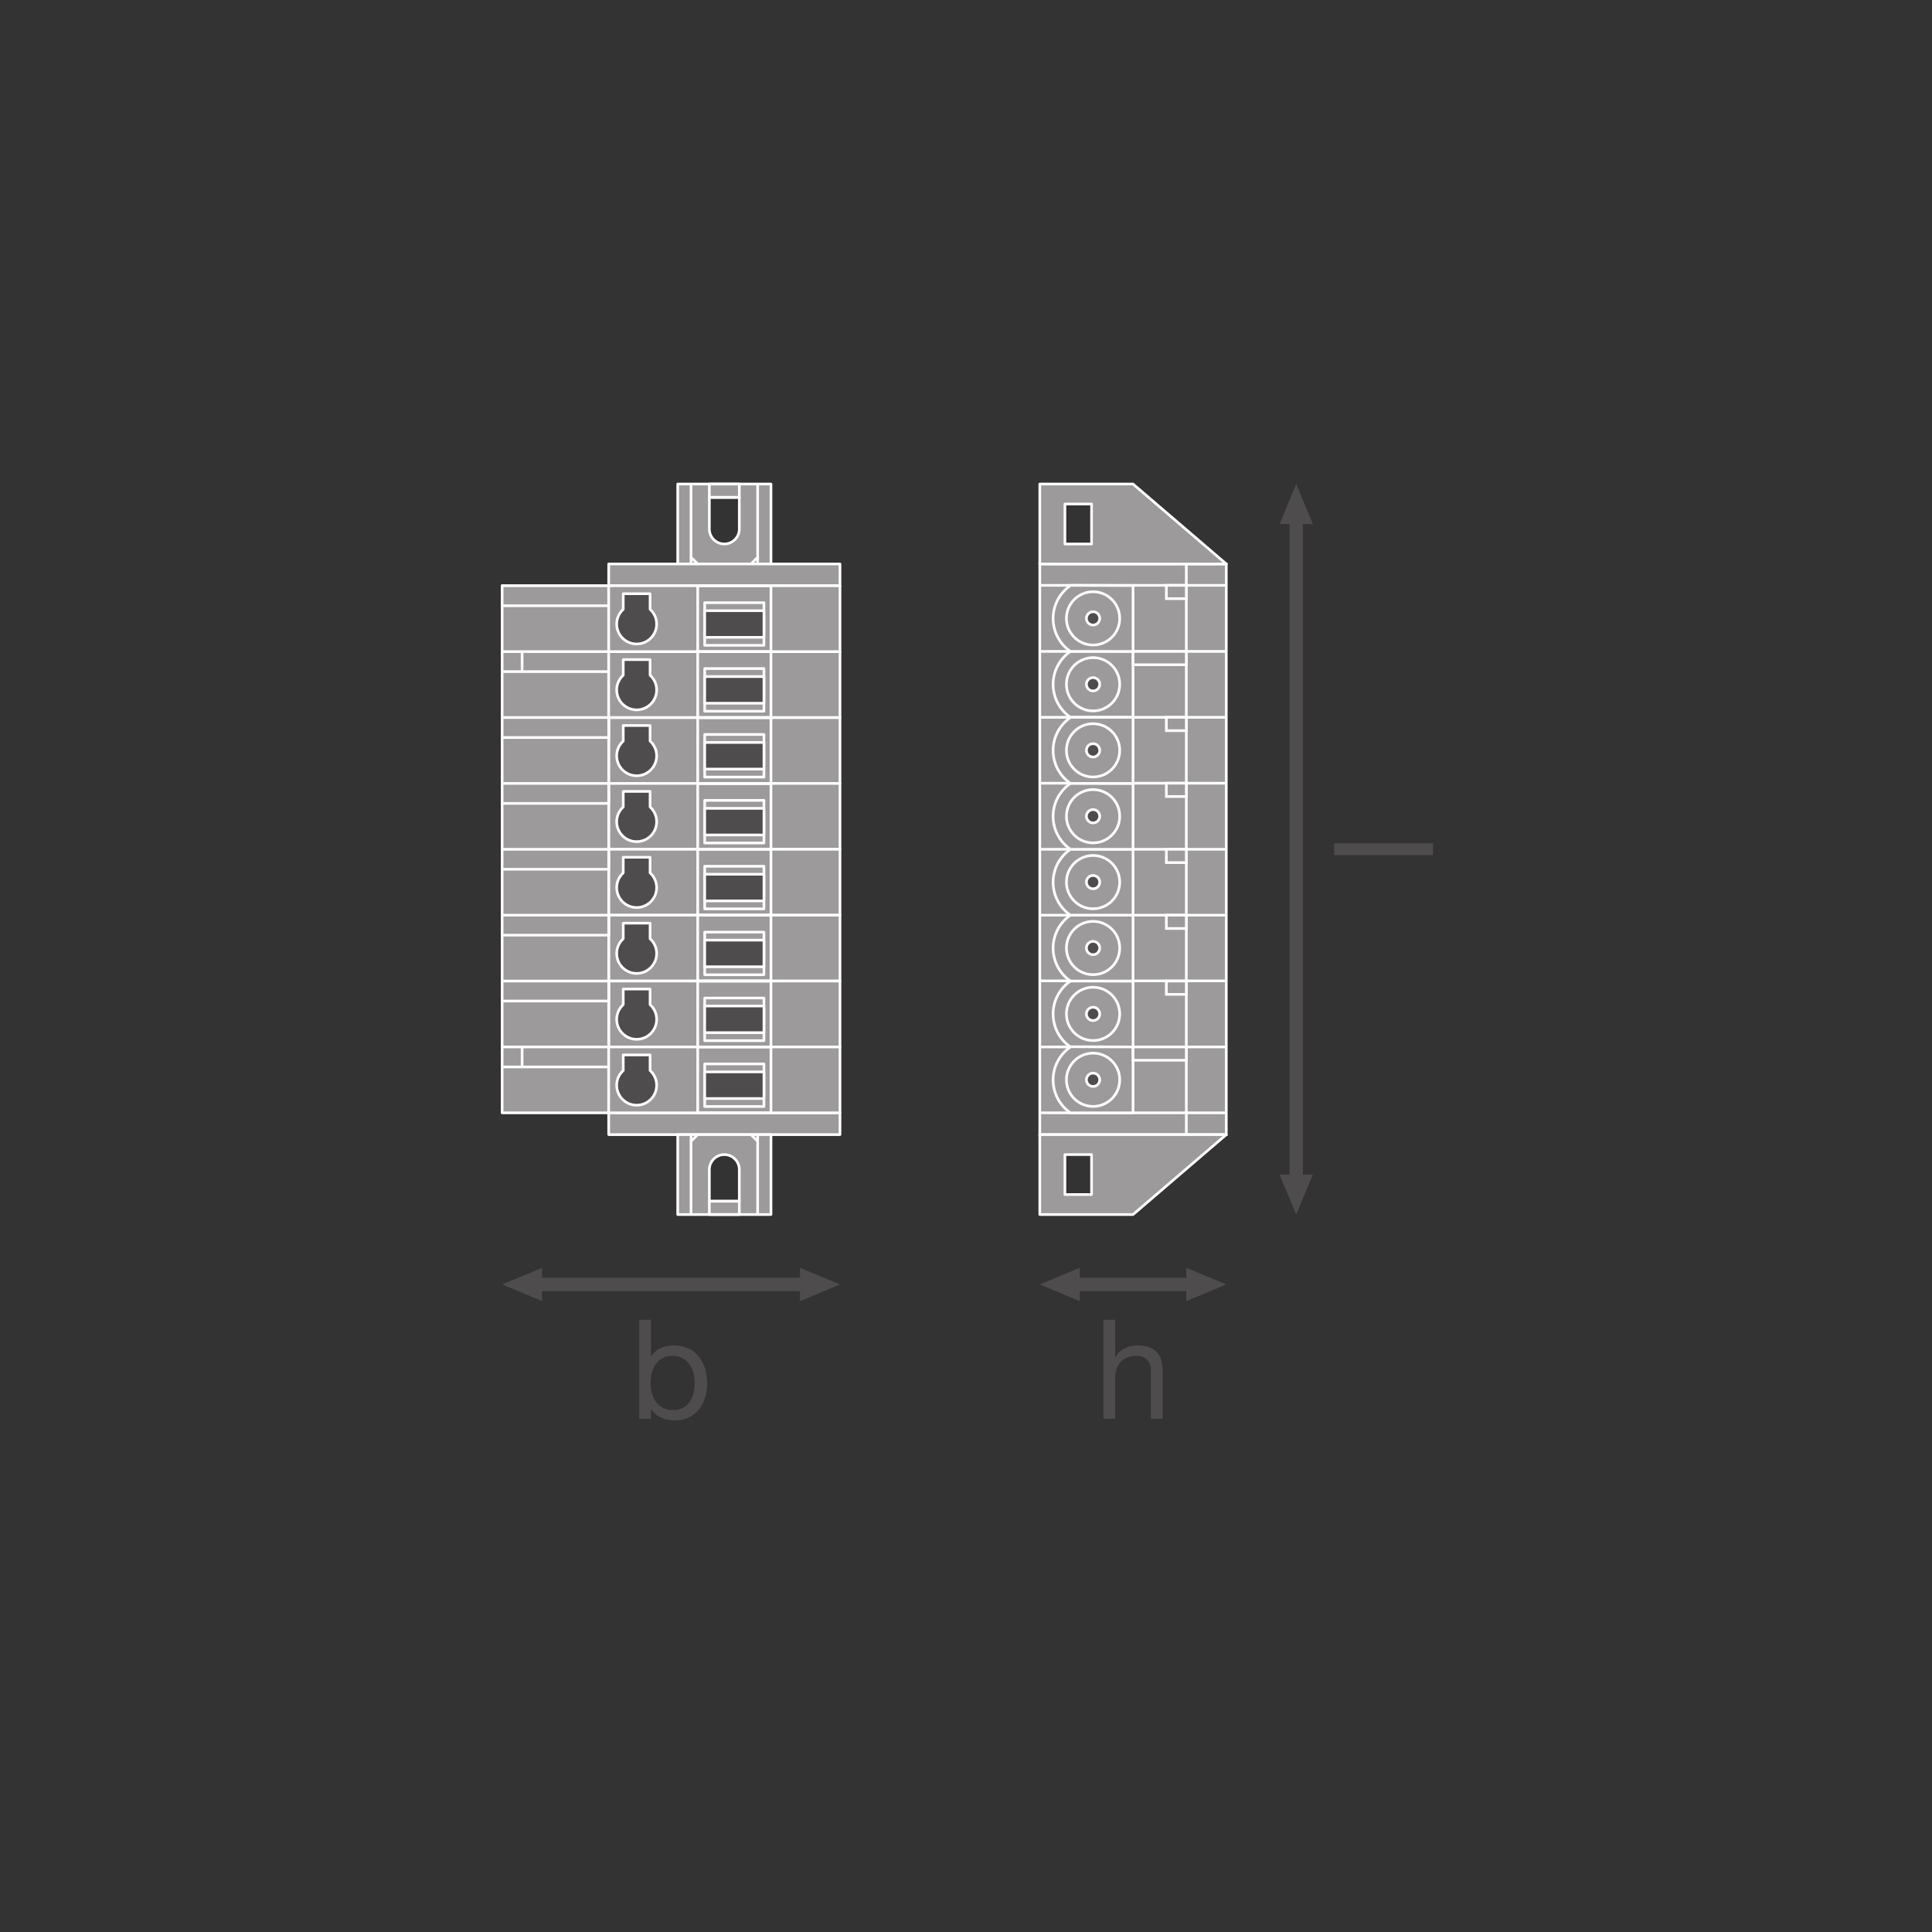 <?xml version="1.0" encoding="UTF-8" standalone="no"?>
<!-- Created with Inkscape (http://www.inkscape.org/) -->

<svg
   version="1.1"
   id="svg4014"
   xml:space="preserve"
   width="548.031"
   height="548.031"
   viewBox="0 0 548.031 548.031"
   xmlns="http://www.w3.org/2000/svg"
   xmlns:svg="http://www.w3.org/2000/svg"><rect x="0" y="0" width="548.031" height="548.031" fill="#333333" stroke="none"/><defs
     id="defs4018"><clipPath
       clipPathUnits="userSpaceOnUse"
       id="clipPath4082"><path
         d="M 0,411.023 H 411.023 V 0 H 0 Z"
         id="path4080" /></clipPath><clipPath
       clipPathUnits="userSpaceOnUse"
       id="clipPath4510"><path
         d="M 0,411.023 H 411.023 V 0 H 0 Z"
         id="path4508" /></clipPath></defs><g
     id="g4020"
     transform="matrix(1.333,0,0,-1.333,0,548.031)"><g
       id="g4022"
       transform="translate(279.373,161.179)"><path
         d="M 0,0 -3.541,-8.504 -7.084,0 Z"
         style="fill:#4f4c4d;fill-opacity:1;fill-rule:nonzero;stroke:none"
         id="path4024" /></g><g
       id="g4026"
       transform="translate(279.373,299.619)"><path
         d="M 0,0 -3.541,8.504 -7.084,0 Z"
         style="fill:#4f4c4d;fill-opacity:1;fill-rule:nonzero;stroke:none"
         id="path4028" /></g><g
       id="g4030"
       transform="translate(275.832,301.562)"><path
         d="M 0,0 V -142.33"
         style="fill:none;stroke:#4f4c4d;stroke-width:2.835;stroke-linecap:butt;stroke-linejoin:round;stroke-miterlimit:3.864;stroke-dasharray:none;stroke-opacity:1"
         id="path4032" /></g><g
       id="g4034"
       transform="translate(115.356,134.253)"><path
         d="M 0,0 -8.504,3.541 0,7.084 Z"
         style="fill:#4f4c4d;fill-opacity:1;fill-rule:nonzero;stroke:none"
         id="path4036" /></g><g
       id="g4038"
       transform="translate(170.241,134.253)"><path
         d="M 0,0 8.504,3.541 0,7.084 Z"
         style="fill:#4f4c4d;fill-opacity:1;fill-rule:nonzero;stroke:none"
         id="path4040" /></g><g
       id="g4042"
       transform="translate(172.185,137.794)"><path
         d="M 0,0 H -58.775"
         style="fill:none;stroke:#4f4c4d;stroke-width:2.835;stroke-linecap:butt;stroke-linejoin:round;stroke-miterlimit:3.864;stroke-dasharray:none;stroke-opacity:1"
         id="path4044" /></g><g
       id="g4046"
       transform="translate(229.769,134.253)"><path
         d="M 0,0 -8.504,3.541 0,7.084 Z"
         style="fill:#4f4c4d;fill-opacity:1;fill-rule:nonzero;stroke:none"
         id="path4048" /></g><g
       id="g4050"
       transform="translate(252.446,134.253)"><path
         d="M 0,0 8.504,3.541 0,7.084 Z"
         style="fill:#4f4c4d;fill-opacity:1;fill-rule:nonzero;stroke:none"
         id="path4052" /></g><g
       id="g4054"
       transform="translate(254.389,137.794)"><path
         d="M 0,0 H -26.567"
         style="fill:none;stroke:#4f4c4d;stroke-width:2.835;stroke-linecap:butt;stroke-linejoin:round;stroke-miterlimit:3.864;stroke-dasharray:none;stroke-opacity:1"
         id="path4056" /></g><path
       d="M 260.95,169.683 H 221.265 V 291.115 H 260.95 Z"
       style="fill:#9c9a9b;fill-opacity:1;fill-rule:nonzero;stroke:#ffffff;stroke-width:0.567;stroke-linecap:butt;stroke-linejoin:miter;stroke-miterlimit:10;stroke-dasharray:none;stroke-opacity:1"
       id="path4058" /><g
       id="g4060"
       transform="translate(252.446,169.683)"><path
         d="M 0,0 V 121.432 Z"
         style="fill:#9c9a9b;fill-opacity:1;fill-rule:nonzero;stroke:none"
         id="path4062" /></g><g
       id="g4064"
       transform="translate(252.447,291.115)"><path
         d="M 0,0 V -121.432"
         style="fill:none;stroke:#ffffff;stroke-width:0.567;stroke-linecap:butt;stroke-linejoin:miter;stroke-miterlimit:10;stroke-dasharray:none;stroke-opacity:1"
         id="path4066" /></g><path
       d="m 232.282,295.367 h -5.669 v 8.504 h 5.669 z m 8.825,12.756 h -19.842 v -17.008 h 39.685 z"
       style="fill:#9c9a9b;fill-opacity:1;fill-rule:nonzero;stroke:none"
       id="path4068" /><path
       d="m 232.282,295.367 h -5.669 v 8.504 h 5.669 z m 8.825,12.756 h -19.842 v -17.008 h 39.685 z"
       style="fill:none;stroke:#ffffff;stroke-width:0.567;stroke-linecap:butt;stroke-linejoin:round;stroke-miterlimit:10;stroke-dasharray:none;stroke-opacity:1"
       id="path4070" /><path
       d="m 232.282,156.927 h -5.669 v 8.504 h 5.669 z M 260.95,286.565 H 221.265 M 260.95,272.504 H 221.265 M 260.95,258.483 H 221.265 M 260.95,244.462 H 221.265 M 260.95,230.4 H 221.265 M 260.95,216.38 H 221.265 M 260.95,202.401 H 221.265 M 260.95,188.34 h -39.685 m 39.685,-14.021 h -39.685 m 39.685,-4.636 h -39.685 v -17.008 h 19.842 z"
       style="fill:#9c9a9b;fill-opacity:1;fill-rule:nonzero;stroke:none"
       id="path4072" /><path
       d="m 232.282,156.927 h -5.669 v 8.504 h 5.669 z M 260.95,286.565 H 221.265 M 260.95,272.504 H 221.265 M 260.95,258.483 H 221.265 M 260.95,244.462 H 221.265 M 260.95,230.4 H 221.265 M 260.95,216.38 H 221.265 M 260.95,202.401 H 221.265 M 260.95,188.34 h -39.685 m 39.685,-14.021 h -39.685 m 39.685,-4.636 h -39.685 v -17.008 h 19.842 z"
       style="fill:none;stroke:#ffffff;stroke-width:0.567;stroke-linecap:butt;stroke-linejoin:round;stroke-miterlimit:10;stroke-dasharray:none;stroke-opacity:1"
       id="path4074" /><g
       id="g4076"><g
         id="g4078"
         clip-path="url(#clipPath4082)"><g
           id="g4084"
           transform="translate(227.785,188.339)"><path
             d="m 0,0 c -2.226,1.534 -3.686,4.102 -3.686,7.01 10e-4,2.935 1.488,5.523 3.75,7.051 L 13.322,14.02 V -0.001 Z"
             style="fill:#9c9a9b;fill-opacity:1;fill-rule:nonzero;stroke:none"
             id="path4086" /></g><g
           id="g4088"
           transform="translate(227.785,188.339)"><path
             d="m 0,0 c -2.226,1.534 -3.686,4.102 -3.686,7.01 10e-4,2.935 1.488,5.523 3.75,7.051 L 13.322,14.02 V -0.001 Z"
             style="fill:none;stroke:#ffffff;stroke-width:0.567;stroke-linecap:butt;stroke-linejoin:round;stroke-miterlimit:10;stroke-dasharray:none;stroke-opacity:1"
             id="path4090" /></g><g
           id="g4092"
           transform="translate(238.272,195.37)"><path
             d="m 0,0 c 0,-3.132 -2.538,-5.67 -5.669,-5.67 -3.131,0 -5.669,2.538 -5.669,5.67 0,3.131 2.538,5.669 5.669,5.669 C -2.538,5.669 0,3.131 0,0"
             style="fill:#9c9a9b;fill-opacity:1;fill-rule:nonzero;stroke:none"
             id="path4094" /></g><g
           id="g4096"
           transform="translate(238.272,195.37)"><path
             d="m 0,0 c 0,-3.132 -2.538,-5.67 -5.669,-5.67 -3.131,0 -5.669,2.538 -5.669,5.67 0,3.131 2.538,5.669 5.669,5.669 C -2.538,5.669 0,3.131 0,0 Z"
             style="fill:none;stroke:#ffffff;stroke-width:0.567;stroke-linecap:butt;stroke-linejoin:round;stroke-miterlimit:10;stroke-dasharray:none;stroke-opacity:1"
             id="path4098" /></g><g
           id="g4100"
           transform="translate(234.02,195.37)"><path
             d="m 0,0 c 0,-0.783 -0.634,-1.418 -1.417,-1.418 -0.783,0 -1.418,0.635 -1.418,1.418 0,0.782 0.635,1.417 1.418,1.417 C -0.634,1.417 0,0.782 0,0"
             style="fill:#4f4c4d;fill-opacity:1;fill-rule:nonzero;stroke:none"
             id="path4102" /></g><g
           id="g4104"
           transform="translate(234.02,195.37)"><path
             d="m 0,0 c 0,-0.783 -0.634,-1.418 -1.417,-1.418 -0.783,0 -1.418,0.635 -1.418,1.418 0,0.782 0.635,1.417 1.418,1.417 C -0.634,1.417 0,0.782 0,0 Z"
             style="fill:none;stroke:#ffffff;stroke-width:0.567;stroke-linecap:butt;stroke-linejoin:round;stroke-miterlimit:10;stroke-dasharray:none;stroke-opacity:1"
             id="path4106" /></g><g
           id="g4108"
           transform="translate(227.785,174.319)"><path
             d="m 0,0 c -2.226,1.534 -3.686,4.102 -3.686,7.01 10e-4,2.935 1.488,5.523 3.75,7.052 L 13.322,14.02 V -0.001 Z"
             style="fill:#9c9a9b;fill-opacity:1;fill-rule:nonzero;stroke:none"
             id="path4110" /></g><g
           id="g4112"
           transform="translate(227.785,174.319)"><path
             d="m 0,0 c -2.226,1.534 -3.686,4.102 -3.686,7.01 10e-4,2.935 1.488,5.523 3.75,7.052 L 13.322,14.02 V -0.001 Z"
             style="fill:none;stroke:#ffffff;stroke-width:0.567;stroke-linecap:butt;stroke-linejoin:round;stroke-miterlimit:10;stroke-dasharray:none;stroke-opacity:1"
             id="path4114" /></g><g
           id="g4116"
           transform="translate(238.272,181.349)"><path
             d="m 0,0 c 0,-3.132 -2.538,-5.67 -5.669,-5.67 -3.131,0 -5.669,2.538 -5.669,5.67 0,3.131 2.538,5.669 5.669,5.669 C -2.538,5.669 0,3.131 0,0"
             style="fill:#9c9a9b;fill-opacity:1;fill-rule:nonzero;stroke:none"
             id="path4118" /></g><g
           id="g4120"
           transform="translate(238.272,181.349)"><path
             d="m 0,0 c 0,-3.132 -2.538,-5.67 -5.669,-5.67 -3.131,0 -5.669,2.538 -5.669,5.67 0,3.131 2.538,5.669 5.669,5.669 C -2.538,5.669 0,3.131 0,0 Z"
             style="fill:none;stroke:#ffffff;stroke-width:0.567;stroke-linecap:butt;stroke-linejoin:round;stroke-miterlimit:10;stroke-dasharray:none;stroke-opacity:1"
             id="path4122" /></g><g
           id="g4124"
           transform="translate(234.02,181.349)"><path
             d="m 0,0 c 0,-0.783 -0.634,-1.418 -1.417,-1.418 -0.783,0 -1.418,0.635 -1.418,1.418 0,0.782 0.635,1.417 1.418,1.417 C -0.634,1.417 0,0.782 0,0"
             style="fill:#4f4c4d;fill-opacity:1;fill-rule:nonzero;stroke:none"
             id="path4126" /></g><g
           id="g4128"
           transform="translate(234.02,181.349)"><path
             d="m 0,0 c 0,-0.783 -0.634,-1.418 -1.417,-1.418 -0.783,0 -1.418,0.635 -1.418,1.418 0,0.782 0.635,1.417 1.418,1.417 C -0.634,1.417 0,0.782 0,0 Z"
             style="fill:none;stroke:#ffffff;stroke-width:0.567;stroke-linecap:butt;stroke-linejoin:round;stroke-miterlimit:10;stroke-dasharray:none;stroke-opacity:1"
             id="path4130" /></g><g
           id="g4132"
           transform="translate(227.785,258.484)"><path
             d="m 0,0 c -2.226,1.534 -3.686,4.102 -3.686,7.01 10e-4,2.935 1.488,5.523 3.75,7.051 L 13.322,14.02 V -0.001 Z"
             style="fill:#9c9a9b;fill-opacity:1;fill-rule:nonzero;stroke:none"
             id="path4134" /></g><g
           id="g4136"
           transform="translate(227.785,258.484)"><path
             d="m 0,0 c -2.226,1.534 -3.686,4.102 -3.686,7.01 10e-4,2.935 1.488,5.523 3.75,7.051 L 13.322,14.02 V -0.001 Z"
             style="fill:none;stroke:#ffffff;stroke-width:0.567;stroke-linecap:butt;stroke-linejoin:round;stroke-miterlimit:10;stroke-dasharray:none;stroke-opacity:1"
             id="path4138" /></g><g
           id="g4140"
           transform="translate(238.272,265.514)"><path
             d="m 0,0 c 0,-3.132 -2.538,-5.67 -5.669,-5.67 -3.131,0 -5.669,2.538 -5.669,5.67 0,3.131 2.538,5.669 5.669,5.669 C -2.538,5.669 0,3.131 0,0"
             style="fill:#9c9a9b;fill-opacity:1;fill-rule:nonzero;stroke:none"
             id="path4142" /></g><g
           id="g4144"
           transform="translate(238.272,265.514)"><path
             d="m 0,0 c 0,-3.132 -2.538,-5.67 -5.669,-5.67 -3.131,0 -5.669,2.538 -5.669,5.67 0,3.131 2.538,5.669 5.669,5.669 C -2.538,5.669 0,3.131 0,0 Z"
             style="fill:none;stroke:#ffffff;stroke-width:0.567;stroke-linecap:butt;stroke-linejoin:round;stroke-miterlimit:10;stroke-dasharray:none;stroke-opacity:1"
             id="path4146" /></g><g
           id="g4148"
           transform="translate(234.02,265.514)"><path
             d="m 0,0 c 0,-0.783 -0.634,-1.418 -1.417,-1.418 -0.783,0 -1.418,0.635 -1.418,1.418 0,0.782 0.635,1.417 1.418,1.417 C -0.634,1.417 0,0.782 0,0"
             style="fill:#4f4c4d;fill-opacity:1;fill-rule:nonzero;stroke:none"
             id="path4150" /></g><g
           id="g4152"
           transform="translate(234.02,265.514)"><path
             d="m 0,0 c 0,-0.783 -0.634,-1.418 -1.417,-1.418 -0.783,0 -1.418,0.635 -1.418,1.418 0,0.782 0.635,1.417 1.418,1.417 C -0.634,1.417 0,0.782 0,0 Z"
             style="fill:none;stroke:#ffffff;stroke-width:0.567;stroke-linecap:butt;stroke-linejoin:round;stroke-miterlimit:10;stroke-dasharray:none;stroke-opacity:1"
             id="path4154" /></g><g
           id="g4156"
           transform="translate(227.785,272.505)"><path
             d="m 0,0 c -2.226,1.534 -3.686,4.102 -3.686,7.01 10e-4,2.935 1.488,5.523 3.75,7.051 L 13.322,14.02 V -0.001 Z"
             style="fill:#9c9a9b;fill-opacity:1;fill-rule:nonzero;stroke:none"
             id="path4158" /></g><g
           id="g4160"
           transform="translate(227.785,272.505)"><path
             d="m 0,0 c -2.226,1.534 -3.686,4.102 -3.686,7.01 10e-4,2.935 1.488,5.523 3.75,7.051 L 13.322,14.02 V -0.001 Z"
             style="fill:none;stroke:#ffffff;stroke-width:0.567;stroke-linecap:butt;stroke-linejoin:round;stroke-miterlimit:10;stroke-dasharray:none;stroke-opacity:1"
             id="path4162" /></g><g
           id="g4164"
           transform="translate(238.272,279.535)"><path
             d="m 0,0 c 0,-3.132 -2.538,-5.67 -5.669,-5.67 -3.131,0 -5.669,2.538 -5.669,5.67 0,3.131 2.538,5.669 5.669,5.669 C -2.538,5.669 0,3.131 0,0"
             style="fill:#9c9a9b;fill-opacity:1;fill-rule:nonzero;stroke:none"
             id="path4166" /></g><g
           id="g4168"
           transform="translate(238.272,279.535)"><path
             d="m 0,0 c 0,-3.132 -2.538,-5.67 -5.669,-5.67 -3.131,0 -5.669,2.538 -5.669,5.67 0,3.131 2.538,5.669 5.669,5.669 C -2.538,5.669 0,3.131 0,0 Z"
             style="fill:none;stroke:#ffffff;stroke-width:0.567;stroke-linecap:butt;stroke-linejoin:round;stroke-miterlimit:10;stroke-dasharray:none;stroke-opacity:1"
             id="path4170" /></g><g
           id="g4172"
           transform="translate(234.02,279.535)"><path
             d="m 0,0 c 0,-0.783 -0.634,-1.418 -1.417,-1.418 -0.783,0 -1.418,0.635 -1.418,1.418 0,0.782 0.635,1.417 1.418,1.417 C -0.634,1.417 0,0.782 0,0"
             style="fill:#4f4c4d;fill-opacity:1;fill-rule:nonzero;stroke:none"
             id="path4174" /></g><g
           id="g4176"
           transform="translate(234.02,279.535)"><path
             d="m 0,0 c 0,-0.783 -0.634,-1.418 -1.417,-1.418 -0.783,0 -1.418,0.635 -1.418,1.418 0,0.782 0.635,1.417 1.418,1.417 C -0.634,1.417 0,0.782 0,0 Z"
             style="fill:none;stroke:#ffffff;stroke-width:0.567;stroke-linecap:butt;stroke-linejoin:round;stroke-miterlimit:10;stroke-dasharray:none;stroke-opacity:1"
             id="path4178" /></g><g
           id="g4180"
           transform="translate(227.785,202.36)"><path
             d="m 0,0 c -2.226,1.534 -3.686,4.101 -3.686,7.01 10e-4,2.935 1.488,5.523 3.75,7.051 l 13.258,-0.042 v -14.02 z"
             style="fill:#9c9a9b;fill-opacity:1;fill-rule:nonzero;stroke:none"
             id="path4182" /></g><g
           id="g4184"
           transform="translate(227.785,202.36)"><path
             d="m 0,0 c -2.226,1.534 -3.686,4.101 -3.686,7.01 10e-4,2.935 1.488,5.523 3.75,7.051 l 13.258,-0.042 v -14.02 z"
             style="fill:none;stroke:#ffffff;stroke-width:0.567;stroke-linecap:butt;stroke-linejoin:round;stroke-miterlimit:10;stroke-dasharray:none;stroke-opacity:1"
             id="path4186" /></g><g
           id="g4188"
           transform="translate(238.272,209.39)"><path
             d="m 0,0 c 0,-3.132 -2.538,-5.67 -5.669,-5.67 -3.131,0 -5.669,2.538 -5.669,5.67 0,3.131 2.538,5.669 5.669,5.669 C -2.538,5.669 0,3.131 0,0"
             style="fill:#9c9a9b;fill-opacity:1;fill-rule:nonzero;stroke:none"
             id="path4190" /></g><g
           id="g4192"
           transform="translate(238.272,209.39)"><path
             d="m 0,0 c 0,-3.132 -2.538,-5.67 -5.669,-5.67 -3.131,0 -5.669,2.538 -5.669,5.67 0,3.131 2.538,5.669 5.669,5.669 C -2.538,5.669 0,3.131 0,0 Z"
             style="fill:none;stroke:#ffffff;stroke-width:0.567;stroke-linecap:butt;stroke-linejoin:round;stroke-miterlimit:10;stroke-dasharray:none;stroke-opacity:1"
             id="path4194" /></g><g
           id="g4196"
           transform="translate(234.02,209.39)"><path
             d="m 0,0 c 0,-0.783 -0.634,-1.418 -1.417,-1.418 -0.783,0 -1.418,0.635 -1.418,1.418 0,0.782 0.635,1.417 1.418,1.417 C -0.634,1.417 0,0.782 0,0"
             style="fill:#4f4c4d;fill-opacity:1;fill-rule:nonzero;stroke:none"
             id="path4198" /></g><g
           id="g4200"
           transform="translate(234.02,209.39)"><path
             d="m 0,0 c 0,-0.783 -0.634,-1.418 -1.417,-1.418 -0.783,0 -1.418,0.635 -1.418,1.418 0,0.782 0.635,1.417 1.418,1.417 C -0.634,1.417 0,0.782 0,0 Z"
             style="fill:none;stroke:#ffffff;stroke-width:0.567;stroke-linecap:butt;stroke-linejoin:round;stroke-miterlimit:10;stroke-dasharray:none;stroke-opacity:1"
             id="path4202" /></g><g
           id="g4204"
           transform="translate(227.785,216.381)"><path
             d="m 0,0 c -2.226,1.534 -3.686,4.102 -3.686,7.01 10e-4,2.935 1.488,5.523 3.75,7.051 L 13.322,14.02 V -0.001 Z"
             style="fill:#9c9a9b;fill-opacity:1;fill-rule:nonzero;stroke:none"
             id="path4206" /></g><g
           id="g4208"
           transform="translate(227.785,216.381)"><path
             d="m 0,0 c -2.226,1.534 -3.686,4.102 -3.686,7.01 10e-4,2.935 1.488,5.523 3.75,7.051 L 13.322,14.02 V -0.001 Z"
             style="fill:none;stroke:#ffffff;stroke-width:0.567;stroke-linecap:butt;stroke-linejoin:round;stroke-miterlimit:10;stroke-dasharray:none;stroke-opacity:1"
             id="path4210" /></g><g
           id="g4212"
           transform="translate(238.272,223.411)"><path
             d="m 0,0 c 0,-3.132 -2.538,-5.67 -5.669,-5.67 -3.131,0 -5.669,2.538 -5.669,5.67 0,3.131 2.538,5.669 5.669,5.669 C -2.538,5.669 0,3.131 0,0"
             style="fill:#9c9a9b;fill-opacity:1;fill-rule:nonzero;stroke:none"
             id="path4214" /></g><g
           id="g4216"
           transform="translate(238.272,223.411)"><path
             d="m 0,0 c 0,-3.132 -2.538,-5.67 -5.669,-5.67 -3.131,0 -5.669,2.538 -5.669,5.67 0,3.131 2.538,5.669 5.669,5.669 C -2.538,5.669 0,3.131 0,0 Z"
             style="fill:none;stroke:#ffffff;stroke-width:0.567;stroke-linecap:butt;stroke-linejoin:round;stroke-miterlimit:10;stroke-dasharray:none;stroke-opacity:1"
             id="path4218" /></g><g
           id="g4220"
           transform="translate(234.02,223.411)"><path
             d="m 0,0 c 0,-0.783 -0.634,-1.418 -1.417,-1.418 -0.783,0 -1.418,0.635 -1.418,1.418 0,0.782 0.635,1.417 1.418,1.417 C -0.634,1.417 0,0.782 0,0"
             style="fill:#4f4c4d;fill-opacity:1;fill-rule:nonzero;stroke:none"
             id="path4222" /></g><g
           id="g4224"
           transform="translate(234.02,223.411)"><path
             d="m 0,0 c 0,-0.783 -0.634,-1.418 -1.417,-1.418 -0.783,0 -1.418,0.635 -1.418,1.418 0,0.782 0.635,1.417 1.418,1.417 C -0.634,1.417 0,0.782 0,0 Z"
             style="fill:none;stroke:#ffffff;stroke-width:0.567;stroke-linecap:butt;stroke-linejoin:round;stroke-miterlimit:10;stroke-dasharray:none;stroke-opacity:1"
             id="path4226" /></g><g
           id="g4228"
           transform="translate(227.785,230.401)"><path
             d="m 0,0 c -2.226,1.534 -3.686,4.102 -3.686,7.01 10e-4,2.935 1.488,5.523 3.75,7.052 L 13.322,14.02 V -0.001 Z"
             style="fill:#9c9a9b;fill-opacity:1;fill-rule:nonzero;stroke:none"
             id="path4230" /></g><g
           id="g4232"
           transform="translate(227.785,230.401)"><path
             d="m 0,0 c -2.226,1.534 -3.686,4.102 -3.686,7.01 10e-4,2.935 1.488,5.523 3.75,7.052 L 13.322,14.02 V -0.001 Z"
             style="fill:none;stroke:#ffffff;stroke-width:0.567;stroke-linecap:butt;stroke-linejoin:round;stroke-miterlimit:10;stroke-dasharray:none;stroke-opacity:1"
             id="path4234" /></g><g
           id="g4236"
           transform="translate(238.272,237.431)"><path
             d="m 0,0 c 0,-3.132 -2.538,-5.67 -5.669,-5.67 -3.131,0 -5.669,2.538 -5.669,5.67 0,3.131 2.538,5.669 5.669,5.669 C -2.538,5.669 0,3.131 0,0"
             style="fill:#9c9a9b;fill-opacity:1;fill-rule:nonzero;stroke:none"
             id="path4238" /></g><g
           id="g4240"
           transform="translate(238.272,237.431)"><path
             d="m 0,0 c 0,-3.132 -2.538,-5.67 -5.669,-5.67 -3.131,0 -5.669,2.538 -5.669,5.67 0,3.131 2.538,5.669 5.669,5.669 C -2.538,5.669 0,3.131 0,0 Z"
             style="fill:none;stroke:#ffffff;stroke-width:0.567;stroke-linecap:butt;stroke-linejoin:round;stroke-miterlimit:10;stroke-dasharray:none;stroke-opacity:1"
             id="path4242" /></g><g
           id="g4244"
           transform="translate(234.02,237.431)"><path
             d="m 0,0 c 0,-0.783 -0.634,-1.418 -1.417,-1.418 -0.783,0 -1.418,0.635 -1.418,1.418 0,0.782 0.635,1.417 1.418,1.417 C -0.634,1.417 0,0.782 0,0"
             style="fill:#4f4c4d;fill-opacity:1;fill-rule:nonzero;stroke:none"
             id="path4246" /></g><g
           id="g4248"
           transform="translate(234.02,237.431)"><path
             d="m 0,0 c 0,-0.783 -0.634,-1.418 -1.417,-1.418 -0.783,0 -1.418,0.635 -1.418,1.418 0,0.782 0.635,1.417 1.418,1.417 C -0.634,1.417 0,0.782 0,0 Z"
             style="fill:none;stroke:#ffffff;stroke-width:0.567;stroke-linecap:butt;stroke-linejoin:round;stroke-miterlimit:10;stroke-dasharray:none;stroke-opacity:1"
             id="path4250" /></g><g
           id="g4252"
           transform="translate(227.785,244.422)"><path
             d="m 0,0 c -2.226,1.534 -3.686,4.102 -3.686,7.01 10e-4,2.935 1.488,5.523 3.75,7.051 H 13.322 V -10e-4 Z"
             style="fill:#9c9a9b;fill-opacity:1;fill-rule:nonzero;stroke:none"
             id="path4254" /></g><g
           id="g4256"
           transform="translate(227.785,244.422)"><path
             d="m 0,0 c -2.226,1.534 -3.686,4.102 -3.686,7.01 10e-4,2.935 1.488,5.523 3.75,7.051 H 13.322 V -10e-4 Z"
             style="fill:none;stroke:#ffffff;stroke-width:0.567;stroke-linecap:butt;stroke-linejoin:round;stroke-miterlimit:10;stroke-dasharray:none;stroke-opacity:1"
             id="path4258" /></g><g
           id="g4260"
           transform="translate(238.272,251.452)"><path
             d="m 0,0 c 0,-3.132 -2.538,-5.67 -5.669,-5.67 -3.131,0 -5.669,2.538 -5.669,5.67 0,3.131 2.538,5.669 5.669,5.669 C -2.538,5.669 0,3.131 0,0"
             style="fill:#9c9a9b;fill-opacity:1;fill-rule:nonzero;stroke:none"
             id="path4262" /></g><g
           id="g4264"
           transform="translate(238.272,251.452)"><path
             d="m 0,0 c 0,-3.132 -2.538,-5.67 -5.669,-5.67 -3.131,0 -5.669,2.538 -5.669,5.67 0,3.131 2.538,5.669 5.669,5.669 C -2.538,5.669 0,3.131 0,0 Z"
             style="fill:none;stroke:#ffffff;stroke-width:0.567;stroke-linecap:butt;stroke-linejoin:round;stroke-miterlimit:10;stroke-dasharray:none;stroke-opacity:1"
             id="path4266" /></g><g
           id="g4268"
           transform="translate(234.02,251.452)"><path
             d="m 0,0 c 0,-0.783 -0.634,-1.418 -1.417,-1.418 -0.783,0 -1.418,0.635 -1.418,1.418 0,0.782 0.635,1.417 1.418,1.417 C -0.634,1.417 0,0.782 0,0"
             style="fill:#4f4c4d;fill-opacity:1;fill-rule:nonzero;stroke:none"
             id="path4270" /></g><g
           id="g4272"
           transform="translate(234.02,251.452)"><path
             d="m 0,0 c 0,-0.783 -0.634,-1.418 -1.417,-1.418 -0.783,0 -1.418,0.635 -1.418,1.418 0,0.782 0.635,1.417 1.418,1.417 C -0.634,1.417 0,0.782 0,0 Z"
             style="fill:none;stroke:#ffffff;stroke-width:0.567;stroke-linecap:butt;stroke-linejoin:round;stroke-miterlimit:10;stroke-dasharray:none;stroke-opacity:1"
             id="path4274" /></g><path
           d="m 252.447,185.505 h -11.339 v 2.834 h 11.339 z"
           style="fill:#9c9a9b;fill-opacity:1;fill-rule:nonzero;stroke:#ffffff;stroke-width:0.567;stroke-linecap:butt;stroke-linejoin:miter;stroke-miterlimit:10;stroke-dasharray:none;stroke-opacity:1"
           id="path4276" /><path
           d="m 252.447,269.67 h -11.339 v 2.834 h 11.339 z"
           style="fill:#9c9a9b;fill-opacity:1;fill-rule:nonzero;stroke:#ffffff;stroke-width:0.567;stroke-linecap:butt;stroke-linejoin:miter;stroke-miterlimit:10;stroke-dasharray:none;stroke-opacity:1"
           id="path4278" /><path
           d="m 252.447,227.566 h -4.252 v 2.834 h 4.252 z"
           style="fill:#9c9a9b;fill-opacity:1;fill-rule:nonzero;stroke:#ffffff;stroke-width:0.567;stroke-linecap:butt;stroke-linejoin:miter;stroke-miterlimit:10;stroke-dasharray:none;stroke-opacity:1"
           id="path4280" /><path
           d="m 252.447,199.525 h -4.252 v 2.834 h 4.252 z"
           style="fill:#9c9a9b;fill-opacity:1;fill-rule:nonzero;stroke:#ffffff;stroke-width:0.567;stroke-linecap:butt;stroke-linejoin:miter;stroke-miterlimit:10;stroke-dasharray:none;stroke-opacity:1"
           id="path4282" /><path
           d="m 252.447,213.546 h -4.252 v 2.834 h 4.252 z"
           style="fill:#9c9a9b;fill-opacity:1;fill-rule:nonzero;stroke:#ffffff;stroke-width:0.567;stroke-linecap:butt;stroke-linejoin:miter;stroke-miterlimit:10;stroke-dasharray:none;stroke-opacity:1"
           id="path4284" /><path
           d="m 252.447,255.649 h -4.252 v 2.834 h 4.252 z"
           style="fill:#9c9a9b;fill-opacity:1;fill-rule:nonzero;stroke:#ffffff;stroke-width:0.567;stroke-linecap:butt;stroke-linejoin:miter;stroke-miterlimit:10;stroke-dasharray:none;stroke-opacity:1"
           id="path4286" /><path
           d="m 252.447,241.629 h -4.252 v 2.834 h 4.252 z"
           style="fill:#9c9a9b;fill-opacity:1;fill-rule:nonzero;stroke:#ffffff;stroke-width:0.567;stroke-linecap:butt;stroke-linejoin:miter;stroke-miterlimit:10;stroke-dasharray:none;stroke-opacity:1"
           id="path4288" /><path
           d="m 252.447,283.732 h -4.252 v 2.834 h 4.252 z"
           style="fill:#9c9a9b;fill-opacity:1;fill-rule:nonzero;stroke:#ffffff;stroke-width:0.567;stroke-linecap:butt;stroke-linejoin:miter;stroke-miterlimit:10;stroke-dasharray:none;stroke-opacity:1"
           id="path4290" /><g
           id="g4292"
           transform="translate(157.326,298.555)"><path
             d="m 0,0 c 0,-1.761 -1.428,-3.188 -3.189,-3.188 -1.761,0 -3.189,1.427 -3.189,3.188 V 6.732 H 0 Z M -13.11,-7.44 H 6.732 V 9.568 H -13.11 Z"
             style="fill:#9c9a9b;fill-opacity:1;fill-rule:nonzero;stroke:none"
             id="path4294" /></g><g
           id="g4296"
           transform="translate(157.326,298.555)"><path
             d="m 0,0 c 0,-1.761 -1.428,-3.188 -3.189,-3.188 -1.761,0 -3.189,1.427 -3.189,3.188 V 6.732 H 0 Z M -13.11,-7.44 H 6.732 V 9.568 H -13.11 Z"
             style="fill:none;stroke:#ffffff;stroke-width:0.567;stroke-linecap:butt;stroke-linejoin:round;stroke-miterlimit:10;stroke-dasharray:none;stroke-opacity:1"
             id="path4298" /></g><path
           d="m 129.529,244.419 h 49.216 v 14.021 h -49.216 z"
           style="fill:#9c9a9b;fill-opacity:1;fill-rule:nonzero;stroke:#ffffff;stroke-width:0.567;stroke-linecap:butt;stroke-linejoin:round;stroke-miterlimit:10;stroke-dasharray:none;stroke-opacity:1"
           id="path4300" /><path
           d="m 129.529,286.48 h 49.216 v 4.635 h -49.216 z"
           style="fill:#9c9a9b;fill-opacity:1;fill-rule:nonzero;stroke:#ffffff;stroke-width:0.567;stroke-linecap:butt;stroke-linejoin:round;stroke-miterlimit:10;stroke-dasharray:none;stroke-opacity:1"
           id="path4302" /><path
           d="m 129.529,169.683 h 49.216 v 4.635 h -49.216 z"
           style="fill:#9c9a9b;fill-opacity:1;fill-rule:nonzero;stroke:#ffffff;stroke-width:0.567;stroke-linecap:butt;stroke-linejoin:round;stroke-miterlimit:10;stroke-dasharray:none;stroke-opacity:1"
           id="path4304" /><path
           d="m 129.529,230.398 h 49.216 v 14.021 h -49.216 z"
           style="fill:#9c9a9b;fill-opacity:1;fill-rule:nonzero;stroke:#ffffff;stroke-width:0.567;stroke-linecap:butt;stroke-linejoin:round;stroke-miterlimit:10;stroke-dasharray:none;stroke-opacity:1"
           id="path4306" /><path
           d="m 129.529,216.379 h 49.216 v 14.02 h -49.216 z"
           style="fill:#9c9a9b;fill-opacity:1;fill-rule:nonzero;stroke:#ffffff;stroke-width:0.567;stroke-linecap:butt;stroke-linejoin:round;stroke-miterlimit:10;stroke-dasharray:none;stroke-opacity:1"
           id="path4308" /><path
           d="m 129.529,202.359 h 49.216 v 14.02 h -49.216 z"
           style="fill:#9c9a9b;fill-opacity:1;fill-rule:nonzero;stroke:#ffffff;stroke-width:0.567;stroke-linecap:butt;stroke-linejoin:round;stroke-miterlimit:10;stroke-dasharray:none;stroke-opacity:1"
           id="path4310" /><path
           d="m 129.529,188.339 h 49.216 v 14.021 h -49.216 z"
           style="fill:#9c9a9b;fill-opacity:1;fill-rule:nonzero;stroke:#ffffff;stroke-width:0.567;stroke-linecap:butt;stroke-linejoin:round;stroke-miterlimit:10;stroke-dasharray:none;stroke-opacity:1"
           id="path4312" /><g
           id="g4314"
           transform="translate(147.051,308.123)"><path
             d="m 0,0 v -15.592 l 1.418,-1.416"
             style="fill:none;stroke:#ffffff;stroke-width:0.567;stroke-linecap:butt;stroke-linejoin:round;stroke-miterlimit:10;stroke-dasharray:none;stroke-opacity:1"
             id="path4316" /></g><g
           id="g4318"
           transform="translate(161.224,308.123)"><path
             d="m 0,0 v -15.592 l -1.418,-1.416"
             style="fill:none;stroke:#ffffff;stroke-width:0.567;stroke-linecap:butt;stroke-linejoin:round;stroke-miterlimit:10;stroke-dasharray:none;stroke-opacity:1"
             id="path4320" /></g><path
           d="m 150.948,308.123 h 6.378 v -2.835 h -6.378 z"
           style="fill:none;stroke:#ffffff;stroke-width:0.567;stroke-linecap:butt;stroke-linejoin:round;stroke-miterlimit:10;stroke-dasharray:none;stroke-opacity:1"
           id="path4322" /><g
           id="g4324"
           transform="translate(161.224,292.531)"><path
             d="M 0,0 V -1.416"
             style="fill:none;stroke:#ffffff;stroke-width:0.567;stroke-linecap:butt;stroke-linejoin:round;stroke-miterlimit:10;stroke-dasharray:none;stroke-opacity:1"
             id="path4326" /></g><g
           id="g4328"
           transform="translate(147.051,292.531)"><path
             d="M 0,0 V -1.416"
             style="fill:none;stroke:#ffffff;stroke-width:0.567;stroke-linecap:butt;stroke-linejoin:round;stroke-miterlimit:10;stroke-dasharray:none;stroke-opacity:1"
             id="path4330" /></g><g
           id="g4332"
           transform="translate(157.326,155.51)"><path
             d="m 0,0 h -6.378 v 6.732 c 0,1.761 1.428,3.189 3.189,3.189 C -1.428,9.921 0,8.493 0,6.732 Z M 6.732,14.173 H -13.11 V -2.835 H 6.732 Z"
             style="fill:#9c9a9b;fill-opacity:1;fill-rule:nonzero;stroke:none"
             id="path4334" /></g><g
           id="g4336"
           transform="translate(157.326,155.51)"><path
             d="m 0,0 h -6.378 v 6.732 c 0,1.761 1.428,3.189 3.189,3.189 C -1.428,9.921 0,8.493 0,6.732 Z M 6.732,14.173 H -13.11 V -2.835 H 6.732 Z"
             style="fill:none;stroke:#ffffff;stroke-width:0.567;stroke-linecap:butt;stroke-linejoin:round;stroke-miterlimit:10;stroke-dasharray:none;stroke-opacity:1"
             id="path4338" /></g><g
           id="g4340"
           transform="translate(147.051,152.675)"><path
             d="m 0,0 v 15.592 l 1.418,1.416"
             style="fill:none;stroke:#ffffff;stroke-width:0.567;stroke-linecap:butt;stroke-linejoin:round;stroke-miterlimit:10;stroke-dasharray:none;stroke-opacity:1"
             id="path4342" /></g><g
           id="g4344"
           transform="translate(161.224,152.675)"><path
             d="m 0,0 v 15.592 l -1.418,1.416"
             style="fill:none;stroke:#ffffff;stroke-width:0.567;stroke-linecap:butt;stroke-linejoin:round;stroke-miterlimit:10;stroke-dasharray:none;stroke-opacity:1"
             id="path4346" /></g><path
           d="m 150.948,152.675 h 6.378 v 2.835 h -6.378 z"
           style="fill:none;stroke:#ffffff;stroke-width:0.567;stroke-linecap:butt;stroke-linejoin:round;stroke-miterlimit:10;stroke-dasharray:none;stroke-opacity:1"
           id="path4348" /><g
           id="g4350"
           transform="translate(161.224,168.267)"><path
             d="M 0,0 V 1.416"
             style="fill:none;stroke:#ffffff;stroke-width:0.567;stroke-linecap:butt;stroke-linejoin:round;stroke-miterlimit:10;stroke-dasharray:none;stroke-opacity:1"
             id="path4352" /></g><g
           id="g4354"
           transform="translate(147.051,168.267)"><path
             d="M 0,0 V 1.416"
             style="fill:none;stroke:#ffffff;stroke-width:0.567;stroke-linecap:butt;stroke-linejoin:round;stroke-miterlimit:10;stroke-dasharray:none;stroke-opacity:1"
             id="path4356" /></g><path
           d="m 164.058,202.359 h -15.589 v -14.021 h 15.589 z"
           style="fill:none;stroke:#ffffff;stroke-width:0.567;stroke-linecap:butt;stroke-linejoin:round;stroke-miterlimit:10;stroke-dasharray:none;stroke-opacity:1"
           id="path4358" /><path
           d="m 162.566,198.75 h -12.605 v -9.07 h 12.605 z"
           style="fill:none;stroke:#ffffff;stroke-width:0.567;stroke-linecap:butt;stroke-linejoin:round;stroke-miterlimit:10;stroke-dasharray:none;stroke-opacity:1"
           id="path4360" /><path
           d="m 162.566,191.38 h -12.605 v 5.67 h 12.605 z"
           style="fill:#4f4c4d;fill-opacity:1;fill-rule:nonzero;stroke:#ffffff;stroke-width:0.567;stroke-linecap:butt;stroke-linejoin:round;stroke-miterlimit:10;stroke-dasharray:none;stroke-opacity:1"
           id="path4362" /><path
           d="m 164.058,216.38 h -15.589 v -14.02 h 15.589 z"
           style="fill:none;stroke:#ffffff;stroke-width:0.567;stroke-linecap:butt;stroke-linejoin:round;stroke-miterlimit:10;stroke-dasharray:none;stroke-opacity:1"
           id="path4364" /><path
           d="m 162.566,212.77 h -12.605 v -9.07 h 12.605 z"
           style="fill:none;stroke:#ffffff;stroke-width:0.567;stroke-linecap:butt;stroke-linejoin:round;stroke-miterlimit:10;stroke-dasharray:none;stroke-opacity:1"
           id="path4366" /><path
           d="m 162.566,205.4 h -12.605 v 5.67 h 12.605 z"
           style="fill:#4f4c4d;fill-opacity:1;fill-rule:nonzero;stroke:#ffffff;stroke-width:0.567;stroke-linecap:butt;stroke-linejoin:round;stroke-miterlimit:10;stroke-dasharray:none;stroke-opacity:1"
           id="path4368" /><path
           d="m 164.058,230.4 h -15.589 v -14.021 h 15.589 z"
           style="fill:none;stroke:#ffffff;stroke-width:0.567;stroke-linecap:butt;stroke-linejoin:round;stroke-miterlimit:10;stroke-dasharray:none;stroke-opacity:1"
           id="path4370" /><path
           d="m 162.566,226.791 h -12.605 v -9.07 h 12.605 z"
           style="fill:none;stroke:#ffffff;stroke-width:0.567;stroke-linecap:butt;stroke-linejoin:round;stroke-miterlimit:10;stroke-dasharray:none;stroke-opacity:1"
           id="path4372" /><path
           d="m 162.566,219.421 h -12.605 v 5.67 h 12.605 z"
           style="fill:#4f4c4d;fill-opacity:1;fill-rule:nonzero;stroke:#ffffff;stroke-width:0.567;stroke-linecap:butt;stroke-linejoin:round;stroke-miterlimit:10;stroke-dasharray:none;stroke-opacity:1"
           id="path4374" /><path
           d="m 164.058,244.421 h -15.589 v -14.02 h 15.589 z"
           style="fill:none;stroke:#ffffff;stroke-width:0.567;stroke-linecap:butt;stroke-linejoin:round;stroke-miterlimit:10;stroke-dasharray:none;stroke-opacity:1"
           id="path4376" /><path
           d="m 162.566,240.811 h -12.605 v -9.07 h 12.605 z"
           style="fill:none;stroke:#ffffff;stroke-width:0.567;stroke-linecap:butt;stroke-linejoin:round;stroke-miterlimit:10;stroke-dasharray:none;stroke-opacity:1"
           id="path4378" /><path
           d="m 162.566,233.441 h -12.605 v 5.67 h 12.605 z"
           style="fill:#4f4c4d;fill-opacity:1;fill-rule:nonzero;stroke:#ffffff;stroke-width:0.567;stroke-linecap:butt;stroke-linejoin:round;stroke-miterlimit:10;stroke-dasharray:none;stroke-opacity:1"
           id="path4380" /><path
           d="M 164.058,258.441 H 148.469 V 244.42 h 15.589 z"
           style="fill:none;stroke:#ffffff;stroke-width:0.567;stroke-linecap:butt;stroke-linejoin:round;stroke-miterlimit:10;stroke-dasharray:none;stroke-opacity:1"
           id="path4382" /><path
           d="m 162.566,254.832 h -12.605 v -9.07 h 12.605 z"
           style="fill:none;stroke:#ffffff;stroke-width:0.567;stroke-linecap:butt;stroke-linejoin:round;stroke-miterlimit:10;stroke-dasharray:none;stroke-opacity:1"
           id="path4384" /><path
           d="m 162.566,247.462 h -12.605 v 5.67 h 12.605 z"
           style="fill:#4f4c4d;fill-opacity:1;fill-rule:nonzero;stroke:#ffffff;stroke-width:0.567;stroke-linecap:butt;stroke-linejoin:round;stroke-miterlimit:10;stroke-dasharray:none;stroke-opacity:1"
           id="path4386" /><g
           id="g4388"
           transform="translate(138.339,197.343)"><path
             d="M 0,0 V 3.316 H -5.717 V 0 c -0.85,-0.777 -1.393,-1.886 -1.393,-3.129 0,-2.349 1.903,-4.252 4.252,-4.252 2.348,0 4.252,1.903 4.252,4.252 C 1.394,-1.886 0.851,-0.777 0,0"
             style="fill:#4f4c4d;fill-opacity:1;fill-rule:nonzero;stroke:none"
             id="path4390" /></g><g
           id="g4392"
           transform="translate(138.339,197.343)"><path
             d="M 0,0 V 3.316 H -5.717 V 0 c -0.85,-0.777 -1.393,-1.886 -1.393,-3.129 0,-2.349 1.903,-4.252 4.252,-4.252 2.348,0 4.252,1.903 4.252,4.252 C 1.394,-1.886 0.851,-0.777 0,0 Z"
             style="fill:none;stroke:#ffffff;stroke-width:0.567;stroke-linecap:butt;stroke-linejoin:round;stroke-miterlimit:10;stroke-dasharray:none;stroke-opacity:1"
             id="path4394" /></g><g
           id="g4396"
           transform="translate(138.339,211.364)"><path
             d="M 0,0 V 3.316 H -5.717 V 0 c -0.85,-0.777 -1.393,-1.886 -1.393,-3.129 0,-2.349 1.903,-4.252 4.252,-4.252 2.348,0 4.252,1.903 4.252,4.252 C 1.394,-1.886 0.851,-0.777 0,0"
             style="fill:#4f4c4d;fill-opacity:1;fill-rule:nonzero;stroke:none"
             id="path4398" /></g><g
           id="g4400"
           transform="translate(138.339,211.364)"><path
             d="M 0,0 V 3.316 H -5.717 V 0 c -0.85,-0.777 -1.393,-1.886 -1.393,-3.129 0,-2.349 1.903,-4.252 4.252,-4.252 2.348,0 4.252,1.903 4.252,4.252 C 1.394,-1.886 0.851,-0.777 0,0 Z"
             style="fill:none;stroke:#ffffff;stroke-width:0.567;stroke-linecap:butt;stroke-linejoin:round;stroke-miterlimit:10;stroke-dasharray:none;stroke-opacity:1"
             id="path4402" /></g><g
           id="g4404"
           transform="translate(138.339,225.384)"><path
             d="M 0,0 V 3.316 H -5.717 V 0 c -0.85,-0.777 -1.393,-1.886 -1.393,-3.129 0,-2.349 1.903,-4.252 4.252,-4.252 2.348,0 4.252,1.903 4.252,4.252 C 1.394,-1.886 0.851,-0.777 0,0"
             style="fill:#4f4c4d;fill-opacity:1;fill-rule:nonzero;stroke:none"
             id="path4406" /></g><g
           id="g4408"
           transform="translate(138.339,225.384)"><path
             d="M 0,0 V 3.316 H -5.717 V 0 c -0.85,-0.777 -1.393,-1.886 -1.393,-3.129 0,-2.349 1.903,-4.252 4.252,-4.252 2.348,0 4.252,1.903 4.252,4.252 C 1.394,-1.886 0.851,-0.777 0,0 Z"
             style="fill:none;stroke:#ffffff;stroke-width:0.567;stroke-linecap:butt;stroke-linejoin:round;stroke-miterlimit:10;stroke-dasharray:none;stroke-opacity:1"
             id="path4410" /></g><g
           id="g4412"
           transform="translate(138.339,239.405)"><path
             d="M 0,0 V 3.316 H -5.717 V 0 c -0.85,-0.777 -1.393,-1.886 -1.393,-3.129 0,-2.349 1.903,-4.252 4.252,-4.252 2.348,0 4.252,1.903 4.252,4.252 C 1.394,-1.886 0.851,-0.777 0,0"
             style="fill:#4f4c4d;fill-opacity:1;fill-rule:nonzero;stroke:none"
             id="path4414" /></g><g
           id="g4416"
           transform="translate(138.339,239.405)"><path
             d="M 0,0 V 3.316 H -5.717 V 0 c -0.85,-0.777 -1.393,-1.886 -1.393,-3.129 0,-2.349 1.903,-4.252 4.252,-4.252 2.348,0 4.252,1.903 4.252,4.252 C 1.394,-1.886 0.851,-0.777 0,0 Z"
             style="fill:none;stroke:#ffffff;stroke-width:0.567;stroke-linecap:butt;stroke-linejoin:round;stroke-miterlimit:10;stroke-dasharray:none;stroke-opacity:1"
             id="path4418" /></g><g
           id="g4420"
           transform="translate(138.339,253.425)"><path
             d="M 0,0 V 3.316 H -5.717 V 0 c -0.85,-0.777 -1.393,-1.886 -1.393,-3.129 0,-2.349 1.903,-4.252 4.252,-4.252 2.348,0 4.252,1.903 4.252,4.252 C 1.394,-1.886 0.851,-0.777 0,0"
             style="fill:#4f4c4d;fill-opacity:1;fill-rule:nonzero;stroke:none"
             id="path4422" /></g><g
           id="g4424"
           transform="translate(138.339,253.425)"><path
             d="M 0,0 V 3.316 H -5.717 V 0 c -0.85,-0.777 -1.393,-1.886 -1.393,-3.129 0,-2.349 1.903,-4.252 4.252,-4.252 2.348,0 4.252,1.903 4.252,4.252 C 1.394,-1.886 0.851,-0.777 0,0 Z"
             style="fill:none;stroke:#ffffff;stroke-width:0.567;stroke-linecap:butt;stroke-linejoin:round;stroke-miterlimit:10;stroke-dasharray:none;stroke-opacity:1"
             id="path4426" /></g><path
           d="M 129.529,174.318 H 106.852 V 286.48 h 22.677 z"
           style="fill:#9c9a9b;fill-opacity:1;fill-rule:nonzero;stroke:#ffffff;stroke-width:0.567;stroke-linecap:butt;stroke-linejoin:round;stroke-miterlimit:10;stroke-dasharray:none;stroke-opacity:1"
           id="path4428" /><path
           d="m 129.529,282.228 h -22.677 v 4.252 h 22.677 z"
           style="fill:#9c9a9b;fill-opacity:1;fill-rule:nonzero;stroke:#ffffff;stroke-width:0.567;stroke-linecap:butt;stroke-linejoin:round;stroke-miterlimit:10;stroke-dasharray:none;stroke-opacity:1"
           id="path4430" /><path
           d="m 129.529,268.208 h -22.677 v 4.252 h 22.677 z"
           style="fill:#9c9a9b;fill-opacity:1;fill-rule:nonzero;stroke:#ffffff;stroke-width:0.567;stroke-linecap:butt;stroke-linejoin:round;stroke-miterlimit:10;stroke-dasharray:none;stroke-opacity:1"
           id="path4432" /><g
           id="g4434"
           transform="translate(111.103,268.208)"><path
             d="M 0,0 V 4.252"
             style="fill:#9c9a9b;fill-opacity:1;fill-rule:nonzero;stroke:#ffffff;stroke-width:0.567;stroke-linecap:butt;stroke-linejoin:round;stroke-miterlimit:10;stroke-dasharray:none;stroke-opacity:1"
             id="path4436" /></g><path
           d="m 129.529,212.126 h -22.677 v 4.252 h 22.677 z"
           style="fill:#9c9a9b;fill-opacity:1;fill-rule:nonzero;stroke:#ffffff;stroke-width:0.567;stroke-linecap:butt;stroke-linejoin:round;stroke-miterlimit:10;stroke-dasharray:none;stroke-opacity:1"
           id="path4438" /><path
           d="m 129.529,198.106 h -22.677 v 4.252 h 22.677 z"
           style="fill:#9c9a9b;fill-opacity:1;fill-rule:nonzero;stroke:#ffffff;stroke-width:0.567;stroke-linecap:butt;stroke-linejoin:round;stroke-miterlimit:10;stroke-dasharray:none;stroke-opacity:1"
           id="path4440" /><path
           d="m 129.529,240.166 h -22.677 v 4.252 h 22.677 z"
           style="fill:#9c9a9b;fill-opacity:1;fill-rule:nonzero;stroke:#ffffff;stroke-width:0.567;stroke-linecap:butt;stroke-linejoin:round;stroke-miterlimit:10;stroke-dasharray:none;stroke-opacity:1"
           id="path4442" /><path
           d="m 129.529,254.187 h -22.677 v 4.252 h 22.677 z"
           style="fill:#9c9a9b;fill-opacity:1;fill-rule:nonzero;stroke:#ffffff;stroke-width:0.567;stroke-linecap:butt;stroke-linejoin:round;stroke-miterlimit:10;stroke-dasharray:none;stroke-opacity:1"
           id="path4444" /><path
           d="m 129.529,226.146 h -22.677 v 4.252 h 22.677 z"
           style="fill:#9c9a9b;fill-opacity:1;fill-rule:nonzero;stroke:#ffffff;stroke-width:0.567;stroke-linecap:butt;stroke-linejoin:round;stroke-miterlimit:10;stroke-dasharray:none;stroke-opacity:1"
           id="path4446" /><path
           d="m 129.529,184.087 h -22.677 v 4.252 h 22.677 z"
           style="fill:#9c9a9b;fill-opacity:1;fill-rule:nonzero;stroke:#ffffff;stroke-width:0.567;stroke-linecap:butt;stroke-linejoin:round;stroke-miterlimit:10;stroke-dasharray:none;stroke-opacity:1"
           id="path4448" /><g
           id="g4450"
           transform="translate(111.103,184.085)"><path
             d="M 0,0 V 4.252"
             style="fill:#9c9a9b;fill-opacity:1;fill-rule:nonzero;stroke:#ffffff;stroke-width:0.567;stroke-linecap:butt;stroke-linejoin:round;stroke-miterlimit:10;stroke-dasharray:none;stroke-opacity:1"
             id="path4452" /></g><path
           d="m 129.529,174.318 h 49.216 v 14.02 h -49.216 z"
           style="fill:#9c9a9b;fill-opacity:1;fill-rule:nonzero;stroke:#ffffff;stroke-width:0.567;stroke-linecap:butt;stroke-linejoin:round;stroke-miterlimit:10;stroke-dasharray:none;stroke-opacity:1"
           id="path4454" /><path
           d="m 164.058,188.339 h -15.589 v -14.02 h 15.589 z"
           style="fill:none;stroke:#ffffff;stroke-width:0.567;stroke-linecap:butt;stroke-linejoin:round;stroke-miterlimit:10;stroke-dasharray:none;stroke-opacity:1"
           id="path4456" /><path
           d="m 162.566,184.729 h -12.605 v -9.07 h 12.605 z"
           style="fill:none;stroke:#ffffff;stroke-width:0.567;stroke-linecap:butt;stroke-linejoin:round;stroke-miterlimit:10;stroke-dasharray:none;stroke-opacity:1"
           id="path4458" /><path
           d="m 162.566,177.359 h -12.605 v 5.67 h 12.605 z"
           style="fill:#4f4c4d;fill-opacity:1;fill-rule:nonzero;stroke:#ffffff;stroke-width:0.567;stroke-linecap:butt;stroke-linejoin:round;stroke-miterlimit:10;stroke-dasharray:none;stroke-opacity:1"
           id="path4460" /><g
           id="g4462"
           transform="translate(138.339,183.323)"><path
             d="M 0,0 V 3.316 H -5.717 V 0 c -0.85,-0.777 -1.393,-1.886 -1.393,-3.129 0,-2.349 1.903,-4.252 4.252,-4.252 2.348,0 4.252,1.903 4.252,4.252 C 1.394,-1.886 0.851,-0.777 0,0"
             style="fill:#4f4c4d;fill-opacity:1;fill-rule:nonzero;stroke:none"
             id="path4464" /></g><g
           id="g4466"
           transform="translate(138.339,183.323)"><path
             d="M 0,0 V 3.316 H -5.717 V 0 c -0.85,-0.777 -1.393,-1.886 -1.393,-3.129 0,-2.349 1.903,-4.252 4.252,-4.252 2.348,0 4.252,1.903 4.252,4.252 C 1.394,-1.886 0.851,-0.777 0,0 Z"
             style="fill:none;stroke:#ffffff;stroke-width:0.567;stroke-linecap:butt;stroke-linejoin:round;stroke-miterlimit:10;stroke-dasharray:none;stroke-opacity:1"
             id="path4468" /></g><path
           d="m 129.529,258.439 h 49.216 v 14.02 h -49.216 z"
           style="fill:#9c9a9b;fill-opacity:1;fill-rule:nonzero;stroke:#ffffff;stroke-width:0.567;stroke-linecap:butt;stroke-linejoin:round;stroke-miterlimit:10;stroke-dasharray:none;stroke-opacity:1"
           id="path4470" /><path
           d="m 164.058,272.462 h -15.589 v -14.021 h 15.589 z"
           style="fill:none;stroke:#ffffff;stroke-width:0.567;stroke-linecap:butt;stroke-linejoin:round;stroke-miterlimit:10;stroke-dasharray:none;stroke-opacity:1"
           id="path4472" /><path
           d="m 162.566,268.852 h -12.605 v -9.07 h 12.605 z"
           style="fill:none;stroke:#ffffff;stroke-width:0.567;stroke-linecap:butt;stroke-linejoin:round;stroke-miterlimit:10;stroke-dasharray:none;stroke-opacity:1"
           id="path4474" /><path
           d="m 162.566,261.482 h -12.605 v 5.67 h 12.605 z"
           style="fill:#4f4c4d;fill-opacity:1;fill-rule:nonzero;stroke:#ffffff;stroke-width:0.567;stroke-linecap:butt;stroke-linejoin:round;stroke-miterlimit:10;stroke-dasharray:none;stroke-opacity:1"
           id="path4476" /><g
           id="g4478"
           transform="translate(138.339,267.446)"><path
             d="M 0,0 V 3.316 H -5.717 V 0 c -0.85,-0.777 -1.393,-1.886 -1.393,-3.129 0,-2.349 1.903,-4.252 4.252,-4.252 2.348,0 4.252,1.903 4.252,4.252 C 1.394,-1.886 0.851,-0.777 0,0"
             style="fill:#4f4c4d;fill-opacity:1;fill-rule:nonzero;stroke:none"
             id="path4480" /></g><g
           id="g4482"
           transform="translate(138.339,267.446)"><path
             d="M 0,0 V 3.316 H -5.717 V 0 c -0.85,-0.777 -1.393,-1.886 -1.393,-3.129 0,-2.349 1.903,-4.252 4.252,-4.252 2.348,0 4.252,1.903 4.252,4.252 C 1.394,-1.886 0.851,-0.777 0,0 Z"
             style="fill:none;stroke:#ffffff;stroke-width:0.567;stroke-linecap:butt;stroke-linejoin:round;stroke-miterlimit:10;stroke-dasharray:none;stroke-opacity:1"
             id="path4484" /></g><path
           d="m 129.529,272.46 h 49.216 v 14.021 h -49.216 z"
           style="fill:#9c9a9b;fill-opacity:1;fill-rule:nonzero;stroke:#ffffff;stroke-width:0.567;stroke-linecap:butt;stroke-linejoin:round;stroke-miterlimit:10;stroke-dasharray:none;stroke-opacity:1"
           id="path4486" /><path
           d="m 164.058,286.482 h -15.589 v -14.02 h 15.589 z"
           style="fill:none;stroke:#ffffff;stroke-width:0.567;stroke-linecap:butt;stroke-linejoin:round;stroke-miterlimit:10;stroke-dasharray:none;stroke-opacity:1"
           id="path4488" /><path
           d="m 162.566,282.873 h -12.605 v -9.07 h 12.605 z"
           style="fill:none;stroke:#ffffff;stroke-width:0.567;stroke-linecap:butt;stroke-linejoin:round;stroke-miterlimit:10;stroke-dasharray:none;stroke-opacity:1"
           id="path4490" /><path
           d="m 162.566,275.503 h -12.605 v 5.67 h 12.605 z"
           style="fill:#4f4c4d;fill-opacity:1;fill-rule:nonzero;stroke:#ffffff;stroke-width:0.567;stroke-linecap:butt;stroke-linejoin:round;stroke-miterlimit:10;stroke-dasharray:none;stroke-opacity:1"
           id="path4492" /><g
           id="g4494"
           transform="translate(138.339,281.466)"><path
             d="M 0,0 V 3.316 H -5.717 V 0 c -0.85,-0.777 -1.393,-1.886 -1.393,-3.129 0,-2.348 1.903,-4.252 4.252,-4.252 2.348,0 4.252,1.904 4.252,4.252 C 1.394,-1.886 0.851,-0.777 0,0"
             style="fill:#4f4c4d;fill-opacity:1;fill-rule:nonzero;stroke:none"
             id="path4496" /></g><g
           id="g4498"
           transform="translate(138.339,281.466)"><path
             d="M 0,0 V 3.316 H -5.717 V 0 c -0.85,-0.777 -1.393,-1.886 -1.393,-3.129 0,-2.348 1.903,-4.252 4.252,-4.252 2.348,0 4.252,1.904 4.252,4.252 C 1.394,-1.886 0.851,-0.777 0,0 Z"
             style="fill:none;stroke:#ffffff;stroke-width:0.567;stroke-linecap:butt;stroke-linejoin:round;stroke-miterlimit:10;stroke-dasharray:none;stroke-opacity:1"
             id="path4500" /></g></g></g><path
       d="m 283.894,231.663 h 21.06 v -2.508 h -21.06 z"
       style="fill:#4f4c4d;fill-opacity:1;fill-rule:nonzero;stroke:none"
       id="path4502" /><g
       id="g4504"><g
         id="g4506"
         clip-path="url(#clipPath4510)"><g
           id="g4512"
           transform="translate(143.106,122.605)"><path
             d="m 0,0 c -3.392,0 -4.66,-2.92 -4.66,-5.752 0,-2.978 1.356,-5.781 4.807,-5.781 3.422,0 4.572,2.92 4.572,5.898 C 4.719,-2.773 3.244,0 0,0 m -7.079,7.668 h 2.507 v -7.875 h 0.059 c 0.826,1.682 2.743,2.418 4.867,2.418 4.689,0 7.02,-3.715 7.02,-8.022 0,-4.335 -2.301,-7.933 -6.961,-7.933 -1.534,0 -3.834,0.59 -4.926,2.389 h -0.059 v -2.036 h -2.507 z"
             style="fill:#4f4c4d;fill-opacity:1;fill-rule:nonzero;stroke:none"
             id="path4514" /></g><g
           id="g4516"
           transform="translate(234.794,130.273)"><path
             d="m 0,0 h 2.507 v -8.051 h 0.059 c 0.796,1.858 3.009,2.594 4.808,2.594 4.011,0 5.25,-2.299 5.25,-5.574 v -10.028 h -2.507 v 10.323 c 0,1.888 -1.18,3.068 -3.097,3.068 -3.038,0 -4.513,-2.035 -4.513,-4.779 v -8.612 H 0 Z"
             style="fill:#4f4c4d;fill-opacity:1;fill-rule:nonzero;stroke:none"
             id="path4518" /></g></g></g></g></svg>
